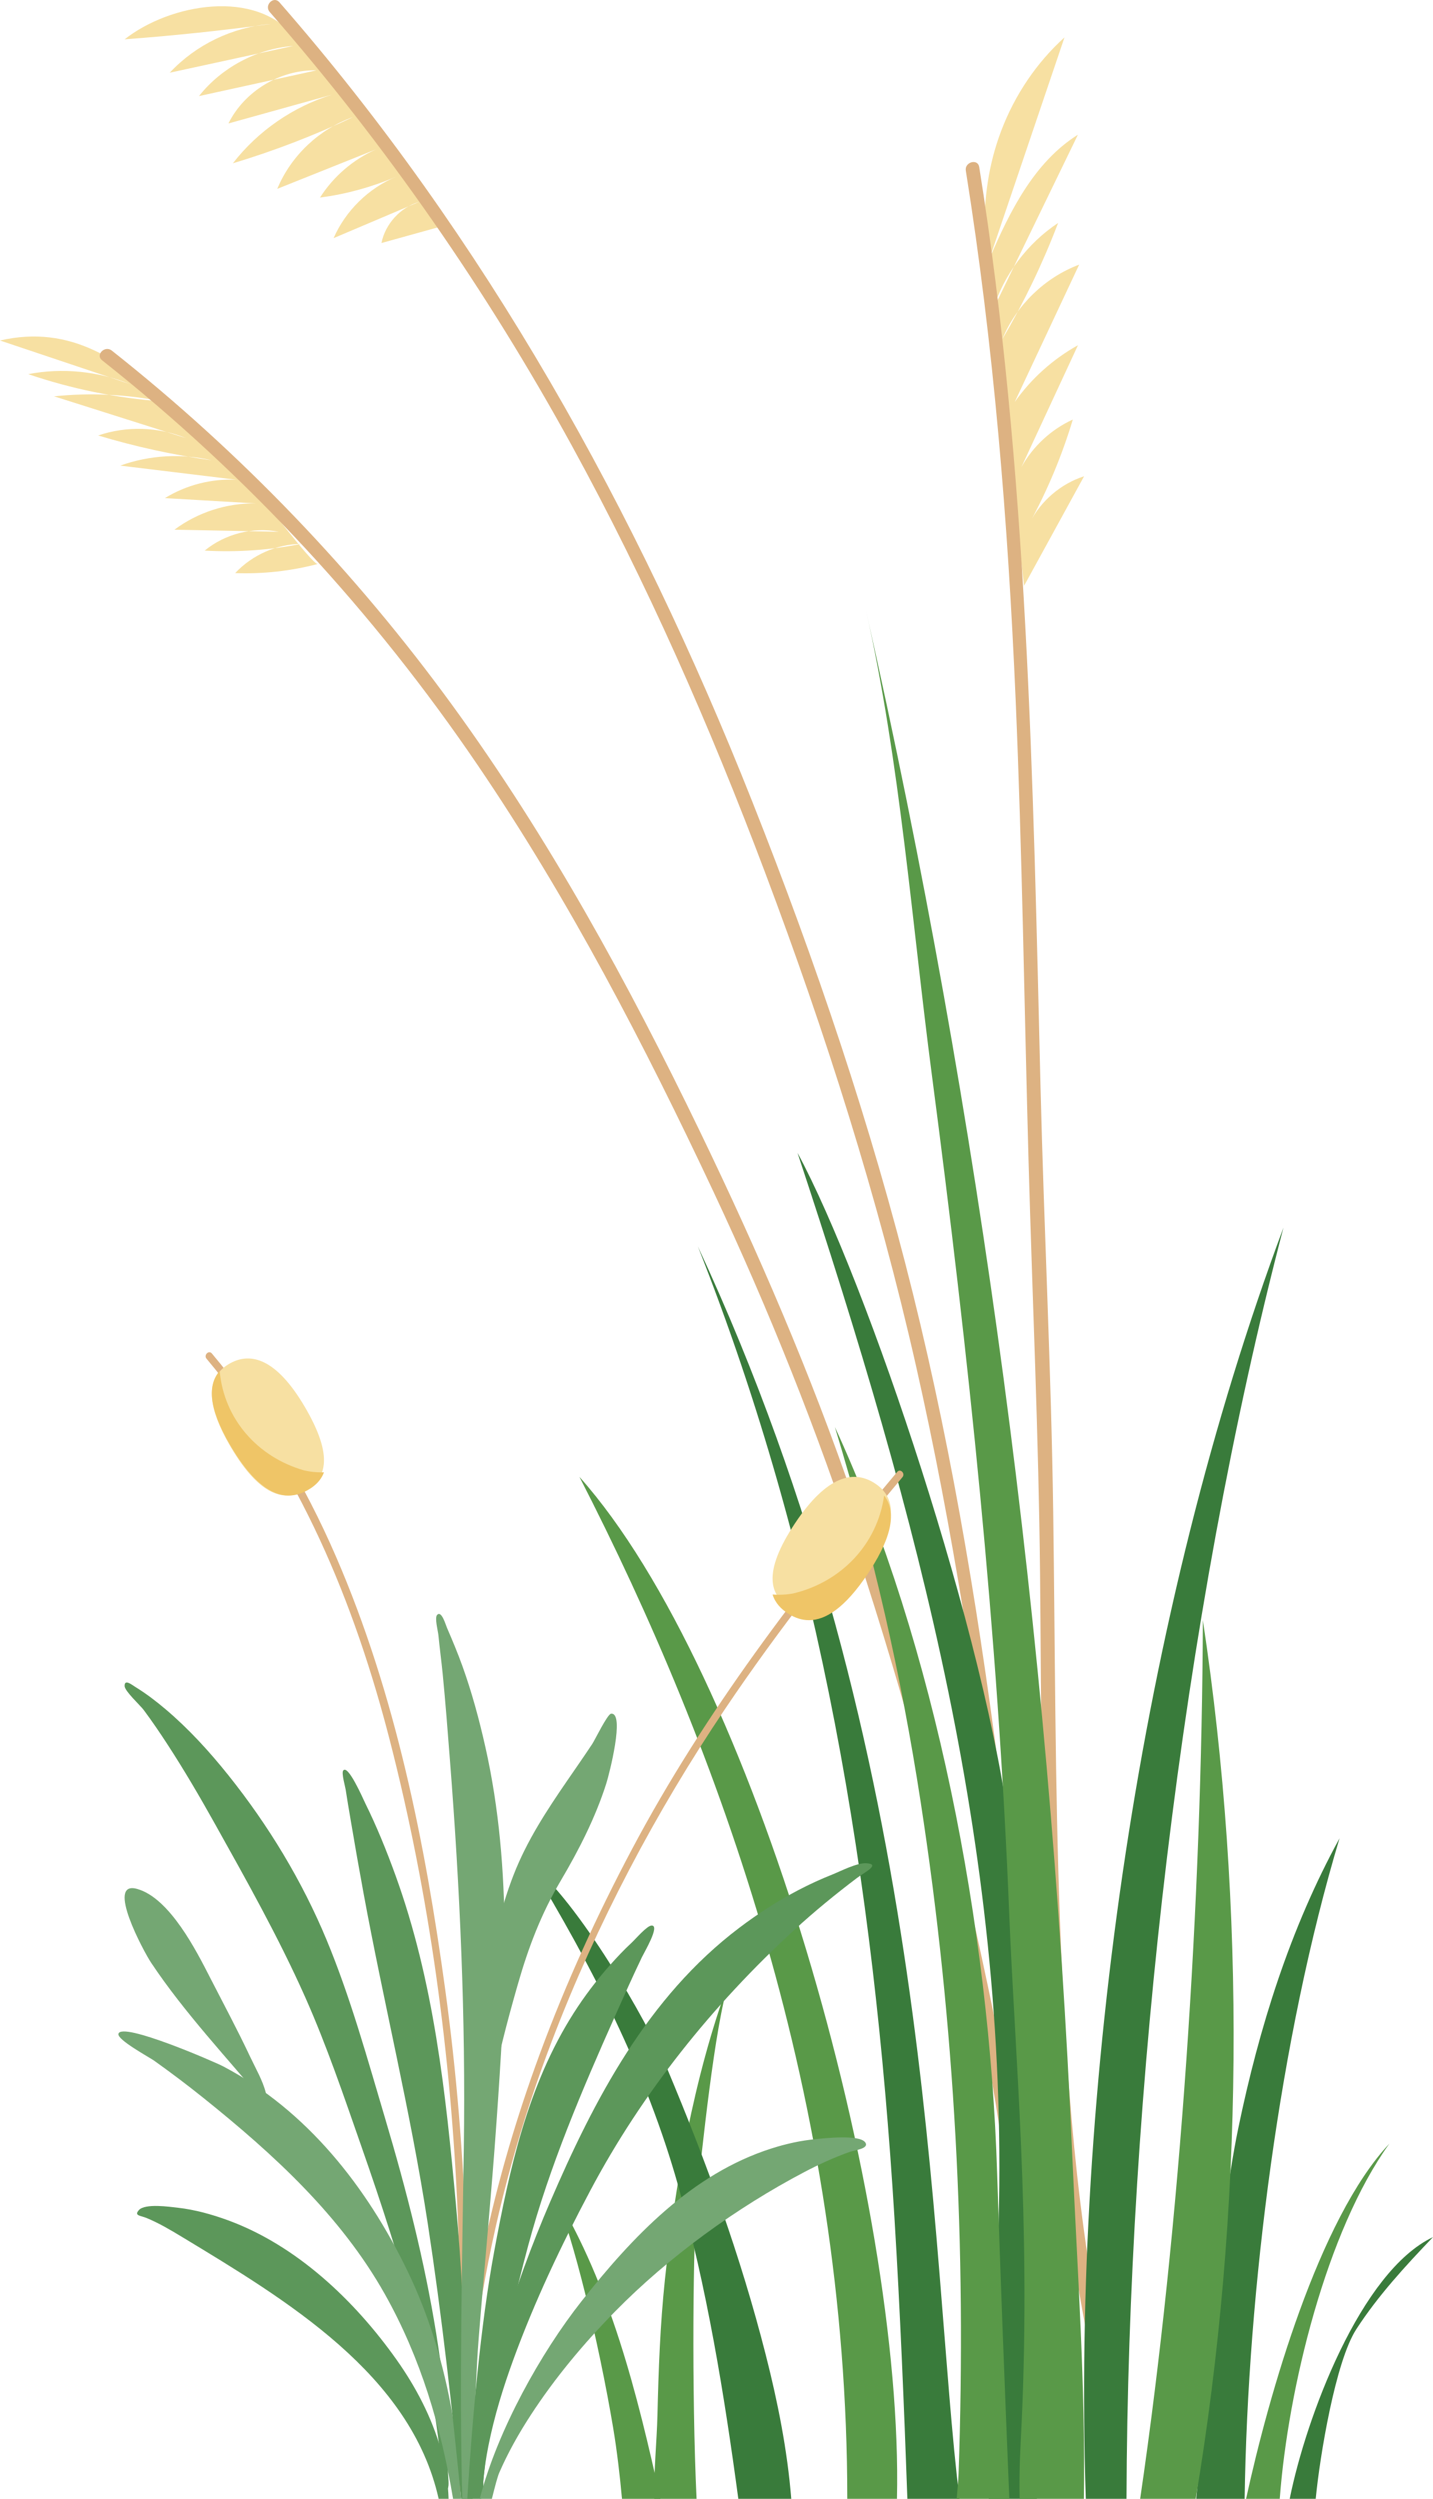 <svg xmlns="http://www.w3.org/2000/svg" width="230" height="401" viewBox="0 0 230 401">
  <g fill="none" fill-rule="evenodd">
    <g transform="matrix(-1 0 0 1 230 0)">
      <path fill="#F7E0A2" d="M59.146 6C63.143 17.798 67.14 29.598 71.137 41.397 67.89 33.824 63.964 25.991 56.989 21.614 61.54 30.992 66.09 40.369 70.642 49.747 68.88 44.077 65.114 39.053 60.168 35.778 62.626 42.236 65.629 48.486 69.13 54.44 66.887 48.984 62.307 44.538 56.79 42.467 60.239 49.816 63.687 57.166 67.136 64.515 64.492 60.765 60.992 57.622 56.982 55.398 60.01 61.921 63.037 68.442 66.065 74.964 64.215 71.626 61.276 68.907 57.808 67.325 59.532 73.064 61.851 78.622 64.718 83.882 62.947 80.378 59.735 77.631 56 76.429 59.21 82.285 62.419 88.143 65.629 94 67.246 80.705 68.862 67.409 70.479 54.112 71.875 42.64 73.517 32.145 69.317 21.027 67.16 15.316 63.675 10.095 59.146 6M210 6.314C202.132 5.724 194.281 4.899 186.463 3.841 192.619 4.307 198.562 7.163 202.756 11.67 196.15 10.237 189.543 8.803 182.935 7.369 188.803 7.827 194.426 10.821 198.067 15.423 191.776 14.046 185.486 12.667 179.195 11.289 185.013 11.149 190.766 14.617 193.337 19.813 187.789 18.272 182.242 16.73 176.694 15.188 182.97 17.124 188.615 21.03 192.624 26.207 186.018 24.218 179.561 21.736 173.328 18.786 178.764 20.703 183.304 25 185.499 30.306 180.204 28.19 174.908 26.073 169.613 23.955 173.3 25.58 176.484 28.314 178.639 31.706 174.427 31.153 170.292 30.02 166.391 28.346 170.846 30.2 174.531 33.814 176.459 38.218 171.877 36.273 167.294 34.328 162.712 32.384 165.735 33.276 168.161 35.923 168.776 39 165.518 38.096 162.259 37.192 159 36.288 166.871 26.22 174.749 16.157 182.614 6.084 188.868-1.926 202.751.595 210 6.314M230 54.642C223.046 56.973 216.093 59.305 209.14 61.638 214.29 59.554 220.023 58.993 225.47 60.04 218.512 62.413 211.26 63.889 203.94 64.421 209.651 63.277 215.53 62.998 221.322 63.6 214.261 65.837 207.198 68.076 200.136 70.313 204.59 68.482 209.689 68.327 214.243 69.885 208.274 71.681 202.17 73.014 196.002 73.868 200.85 72.734 206.012 73.033 210.703 74.72 204.483 75.476 198.261 76.231 192.041 76.987 196.044 76.785 200.099 77.827 203.531 79.934 198.656 80.22 193.782 80.504 188.906 80.789 193.566 80.697 198.242 82.2 202.003 85.004 196.418 85.114 190.834 85.225 185.249 85.336 189.393 84.525 193.864 85.66 197.148 88.357 191.964 88.652 186.745 88.289 181.65 87.281 185.608 87.32 189.524 89.052 192.255 91.97 187.798 92.133 183.319 91.638 179 90.505 179.8 90.715 188.836 78.654 190.021 77.369 193.957 73.102 198.094 69.027 202.412 65.162 210.514 57.911 218.534 52 230 54.642"/>
      <path fill="#DDB282" d="M212.06,56.257 C191.292,72.682 172.944,91.814 157.381,113.205 C141.838,134.568 129.14,157.812 117.669,181.551 C108.301,200.94 99.837,220.514 92.873,240.889 C85.134,263.531 78.53,286.604 73.344,309.96 C68.316,332.616 63.581,356.628 65.396,379.944 C65.504,381.346 67.711,381.358 67.601,379.944 C66.011,359.508 69.649,338.615 73.737,318.664 C78.519,295.339 84.862,272.31 92.258,249.679 C98.806,229.646 106.542,210.276 115.506,191.2 C126.584,167.629 138.634,144.423 153.293,122.842 C170.017,98.217 190.244,76.299 213.62,57.813 C214.731,56.933 213.161,55.386 212.06,56.257"/>
      <path fill="#DDB282" d="M185.162.358C152.129 38.147 127.741 82.001 109.274 128.592 99.075 154.324 90.155 180.62 83.493 207.509 76.83 234.392 72.458 261.688 69.04 289.158 65.241 319.7 62.116 350.325 59.007 380.945 58.863 382.356 61.059 382.347 61.201 380.945 66.691 326.886 70.987 272.104 83.016 219.025 89.116 192.111 97.466 165.861 107.187 140.059 116.041 116.556 126.159 93.506 138.236 71.487 151.878 46.616 168.062 23.255 186.714 1.918 187.642.854 186.096-.711 185.162.358M72.835 26.798C65.035 75.663 64.197 125.058 62.994 174.406 62.439 197.183 61.269 219.943 60.956 242.725 60.654 264.552 60.682 286.384 59.876 308.201 58.982 332.452 57.27 356.865 52.03 380.623 51.724 382.005 53.873 382.596 54.179 381.208 63.45 339.173 62.636 295.404 63.068 252.617 63.293 230.496 64.303 208.419 64.915 186.309 65.6 161.584 65.932 136.849 66.993 112.134 68.211 83.765 70.505 55.445 74.984 27.384 75.206 25.996 73.058 25.399 72.835 26.798"/>
      <path fill="#397B3B" d="M18.825,401 C18.155,394.052 15.636,378.918 12.31,373.783 C8.82,368.394 4.439,363.643 0,359 C11.599,364.492 20.36,387.872 23,401 L18.825,401"/>
      <path fill="#599948" d="M24.597,401 C23.284,383.398 17.117,358.026 7,344 C18.318,356.035 26.36,384.312 30,401 L24.597,401"/>
      <path fill="#397B3B" d="M30.233 401C29.743 367.463 24.591 326.942 15 295 22.926 309.452 27.924 325.411 31.27 341.607 34.549 357.485 36.301 384.441 38 401L30.233 401M49.193 401C48.986 335.647 40.486 260.043 24 197 47.051 258.739 57.915 334.877 55.724 401L49.193 401"/>
      <path fill="#599948" d="M38.086,401 C30.388,354.972 29.979,306.108 36.938,260 C37.105,304.728 40.488,356.594 47,401 L38.086,401"/>
      <path fill="#397B3B" d="M69.794,359.197 C70.289,373.579 70.072,387.012 71.312,401 L63.586,401 C62.634,364.359 62.157,343.616 67.759,295.217 C71.462,263.218 90.891,205.537 102,185 C82.435,244.038 67.712,298.65 69.794,359.197"/>
      <path fill="#599948" d="M68.007,307.353 C67.111,329.726 64.531,356.432 66.026,388.845 C66.163,391.818 66.47,396.402 66.345,401 L56.035,401 C55.765,382.654 57.109,363.978 57.899,345.866 C59.717,304.183 63.397,262.579 68.918,221.214 C74.441,179.85 81.807,138.725 91,98 C85.528,122.237 83.653,147.981 80.421,172.602 C74.55,217.338 69.812,262.263 68.007,307.353"/>
      <path fill="#397B3B" d="M84.363,401 L76,401 C80.917,361.187 79.649,282.422 118,200 C98.119,250.241 89.732,302.013 86.439,355.887 C85.521,370.913 84.906,385.956 84.363,401"/>
      <path fill="#599948" d="M76.147 396.983C76.181 397.994 76.314 399.405 76.452 401L68 401C68.698 384.136 69.448 364.917 69.958 348.716 71.186 309.624 79.785 264.182 96 229 89.715 249.732 85.4 268.625 82.242 289.102 76.701 325.035 74.885 360.651 76.147 396.983M86.036 401C84.939 353.219 109.031 268.374 137 237 114.467 280.842 93.997 337.476 94.01 401L86.036 401"/>
      <path fill="#599948" d="M118.198,401 C118.995,384.219 118.786,358.463 118.084,352.088 C117.368,345.597 115.308,325.057 113,318 C118.727,333.37 121.743,351.307 123.278,365.813 C124.042,373.043 124.306,380.32 124.478,387.587 C124.578,391.759 125.075,396.487 124.99,401 L118.198,401"/>
      <path fill="#397B3B" d="M111.498,401 L103,401 C103.628,393.185 105.169,385.457 107.099,377.877 C111.138,362.004 116.606,346.994 122.943,331.902 C126.108,324.365 137.233,305.03 145,299 C135.103,315.288 126.328,332.314 121.139,350.789 C116.526,367.217 113.774,384.096 111.498,401"/>
      <path fill="#599948" d="M130.169,401 L124,401 C127.739,384.044 132.033,366.788 141,352 C137.931,359.121 133.882,375.963 131.592,389.579 C130.947,393.425 130.489,397.502 130.169,401"/>
    </g>
    <g transform="translate(19 217)">
      <path fill="#74A773" d="M23.839,120.91 C17.654,113.461 10.62,106.035 5.25,97.963 C4.06,96.174 -2.106,84.719 2.986,86.118 C8.26,87.568 12.572,96.171 14.726,100.372 C16.892,104.598 19.138,108.78 21.159,113.08 C22.023,114.917 23.166,116.859 23.664,118.837 C23.73,119.097 24.26,121.41 23.839,120.91 C19.183,115.302 24.61,121.829 23.839,120.91"/>
      <path fill="#DDB282" d="M55.121,182.427 C56.828,155.729 56.102,128.923 52.476,102.398 C49.248,78.788 44.479,54.839 34.939,32.819 C29.859,21.096 23.281,10.042 15.007,0.201 C14.51,-0.39 13.655,0.456 14.148,1.042 C29.033,18.745 37.896,40.22 43.565,62.283 C49.949,87.123 53.4,112.824 54.47,138.399 C55.083,153.074 54.844,167.771 53.907,182.427 C53.858,183.192 55.072,183.19 55.121,182.427"/>
      <path fill="#F7E0A2" d="M29.893,8.719 C34.721,16.913 33.262,20.394 29.992,22.196 C26.723,23.997 22.751,23.213 18.054,15.244 C13.358,7.275 14.685,3.569 17.955,1.767 C21.223,-0.034 25.329,0.974 29.893,8.719"/>
      <path fill="#F7DF9E" d="M28,24.999 C28.7,24.999 29.367,24.63 30,24 C29.367,24.63 28.7,24.999 28,24.999"/>
      <path fill="#D69C53" d="M30,25.794 L30,25.794 C30.09,25.724 30.179,25.65 30.267,25.573 C30.179,25.65 30.09,25.724 30,25.794 M30.44,25.419 C30.585,25.285 30.726,25.146 30.863,25 C30.726,25.146 30.585,25.285 30.44,25.419"/>
      <path fill="#F7DF9E" d="M30.497,23.502 L30.497,23.502 C30.498,23.501 30.502,23.499 30.503,23.498 C30.5,23.499 30.498,23.501 30.497,23.502"/>
      <path fill="#D69C53" d="M30.498,23.502 C30.5,23.5 30.5,23.5 30.502,23.498 C30.5,23.5 30.5,23.5 30.498,23.502"/>
      <path fill="#F7DF9E" d="M18.14,17.273 C18.093,17.183 18.047,17.092 18,17 C18.047,17.092 18.093,17.183 18.14,17.273"/>
      <path fill="#EFC567" d="M27.314,23 C27.309,23 27.304,22.999 27.298,22.999 C24.66,22.992 21.66,21.036 18.293,15.5 C18.231,15.399 18.17,15.297 18.108,15.193 C18.101,15.181 18.094,15.17 18.088,15.159 C18.087,15.157 18.086,15.155 18.084,15.153 C18.077,15.141 18.071,15.13 18.064,15.119 C18.064,15.118 18.063,15.117 18.062,15.116 C18.056,15.105 18.049,15.094 18.043,15.082 C18.042,15.081 18.042,15.081 18.041,15.08 C18.034,15.069 18.027,15.057 18.02,15.045 C18.019,15.044 18.019,15.043 18.018,15.041 C18.011,15.03 18.004,15.018 17.998,15.006 C17.991,14.995 17.983,14.983 17.977,14.971 C17.977,14.97 17.975,14.968 17.974,14.968 C14.3,8.719 14.408,5.119 16.259,3 C16.926,10.66 22.303,16.811 29.779,18.954 C30.723,19.18 31.684,19.278 32.643,19.278 C32.762,19.278 32.881,19.277 33,19.274 C32.635,20.257 31.991,21.018 31.169,21.623 C31.16,21.63 31.152,21.636 31.143,21.642 C31.143,21.642 31.142,21.642 31.142,21.643 C31.138,21.646 31.134,21.649 31.13,21.652 C31.125,21.654 31.121,21.658 31.117,21.661 L31.116,21.662 C31.112,21.664 31.108,21.667 31.105,21.669 C31.104,21.67 31.104,21.67 31.103,21.671 C31.099,21.673 31.096,21.676 31.092,21.679 C31.091,21.68 31.09,21.68 31.089,21.681 C31.086,21.683 31.082,21.686 31.079,21.688 C31.078,21.689 31.077,21.69 31.076,21.69 C31.073,21.693 31.069,21.695 31.066,21.697 C31.064,21.698 31.063,21.699 31.062,21.7 C31.06,21.702 31.057,21.704 31.054,21.706 C31.052,21.707 31.05,21.709 31.048,21.71 C31.045,21.712 31.043,21.714 31.04,21.716 C31.039,21.716 31.037,21.718 31.035,21.719 C31.033,21.721 31.03,21.722 31.028,21.724 C31.027,21.725 31.025,21.726 31.024,21.727 C31.023,21.727 31.022,21.728 31.021,21.729 C31.019,21.731 31.016,21.732 31.013,21.734 C31.012,21.735 31.01,21.736 31.008,21.738 C31.006,21.739 31.005,21.74 31.004,21.741 C31,21.744 30.996,21.746 30.992,21.749 C30.991,21.75 30.989,21.751 30.987,21.752 C30.985,21.753 30.984,21.755 30.982,21.756 C30.98,21.757 30.979,21.759 30.977,21.759 C30.973,21.762 30.969,21.765 30.965,21.768 C30.964,21.768 30.963,21.769 30.962,21.77 C30.959,21.772 30.957,21.773 30.954,21.775 C30.953,21.776 30.953,21.776 30.952,21.776 C30.947,21.78 30.941,21.784 30.936,21.787 C30.932,21.79 30.93,21.791 30.927,21.794 L30.926,21.794 C30.921,21.798 30.915,21.802 30.909,21.805 L30.908,21.805 C30.9,21.811 30.891,21.817 30.882,21.823 C30.882,21.824 30.882,21.824 30.881,21.824 C30.879,21.826 30.876,21.827 30.874,21.829 C30.872,21.83 30.872,21.83 30.87,21.831 C30.726,21.926 30.579,22.016 30.426,22.104 C30.425,22.104 30.425,22.104 30.424,22.105 C30.406,22.115 30.388,22.126 30.369,22.136 C30.367,22.137 30.366,22.137 30.364,22.139 C30.361,22.141 30.357,22.143 30.353,22.145 C30.351,22.146 30.349,22.147 30.347,22.149 C30.344,22.15 30.342,22.151 30.34,22.152 C30.339,22.153 30.337,22.154 30.335,22.154 C30.331,22.157 30.327,22.159 30.323,22.162 C30.322,22.162 30.32,22.164 30.318,22.164 C30.316,22.165 30.314,22.166 30.312,22.167 C30.31,22.169 30.306,22.171 30.303,22.173 C30.301,22.173 30.299,22.175 30.297,22.176 C30.294,22.178 30.29,22.179 30.288,22.181 C30.286,22.182 30.284,22.182 30.284,22.183 C30.28,22.186 30.275,22.188 30.271,22.19 C30.263,22.195 30.254,22.199 30.245,22.204 C30.153,22.254 30.059,22.302 29.965,22.348 C29.127,22.758 28.244,22.999 27.317,22.999 C27.315,22.999 27.314,23 27.314,23"/>
      <path fill="#DDB282" d="M56.769,182.25 C55.157,172.016 56.691,161.1 58.441,150.996 C60.837,137.151 64.619,123.506 69.636,110.389 C76.766,91.751 86.216,73.826 97.341,57.295 C106.079,44.311 115.794,32.016 125.851,20.044 C126.342,19.46 125.504,18.61 125.009,19.199 C109.151,38.076 94.086,57.82 82.48,79.667 C71.206,100.89 62.499,123.411 57.951,147.079 C56.665,153.765 55.683,160.53 55.238,167.327 C54.906,172.393 54.829,177.539 55.62,182.567 C55.74,183.325 56.888,183.003 56.769,182.25"/>
      <path fill="#F7E0A2" d="M108.651,27.376 C103.272,35.441 104.577,39.043 107.822,41.033 C111.068,43.023 115.173,42.427 120.405,34.582 C125.637,26.739 124.48,22.916 121.234,20.925 C117.989,18.936 113.737,19.753 108.651,27.376"/>
      <path fill="#F7DF9E" d="M111,42.735 C109.922,42.735 108.925,42.458 108,42 C108.925,42.458 109.923,42.735 111,42.735"/>
      <path fill="#EFC567" d="M110.844,43 C110.844,43 110.843,43 110.842,43 C109.697,42.999 108.636,42.636 107.653,42.036 C107.641,42.029 107.628,42.021 107.616,42.014 C107.612,42.011 107.607,42.008 107.603,42.006 C107.602,42.005 107.601,42.004 107.6,42.004 C106.375,41.243 105.424,40.253 105,38.881 C105.343,38.906 105.687,38.92 106.033,38.92 C106.786,38.92 107.542,38.856 108.292,38.714 C116.009,36.887 121.811,30.836 122.905,23 C124.665,25.261 124.587,28.945 120.558,35.136 C120.557,35.137 120.557,35.138 120.556,35.139 C120.541,35.162 120.526,35.186 120.511,35.209 C120.509,35.21 120.508,35.213 120.507,35.214 C120.494,35.235 120.479,35.257 120.464,35.279 C120.462,35.282 120.46,35.286 120.458,35.29 C120.451,35.3 120.444,35.31 120.437,35.32 C120.436,35.322 120.435,35.323 120.435,35.325 C120.428,35.335 120.421,35.345 120.414,35.356 C120.413,35.357 120.412,35.359 120.41,35.361 C120.403,35.372 120.396,35.383 120.389,35.394 C120.388,35.395 120.386,35.398 120.385,35.4 C120.378,35.411 120.37,35.423 120.362,35.434 C116.668,41.01 113.529,42.996 110.852,43 C110.85,43 110.847,43 110.844,43"/>
      <path fill="#5C975A" d="M53,184 C52.919,181.336 52.5,178.694 51.772,176.127 C50.293,170.909 47.759,166.059 44.612,161.622 C37.931,152.201 28.63,143.329 17.54,139.282 C14.969,138.344 12.291,137.6 9.561,137.289 C8.279,137.142 4.293,136.548 3.292,137.665 C2.464,138.589 3.562,138.533 4.532,138.937 C6.509,139.758 8.356,140.848 10.179,141.951 C26.975,152.113 46.928,163.999 51.406,184 L53,184"/>
      <path fill="#5C975A" d="M52.13,182.543 C50.954,163.618 45.269,145.386 39.047,127.573 C36.216,119.47 33.44,111.246 29.94,103.396 C25.699,93.885 20.507,84.652 15.427,75.561 C13.03,71.271 10.542,67.022 7.859,62.901 C6.641,61.031 5.383,59.179 4.048,57.387 C3.53,56.693 1.026,54.393 1.001,53.579 C0.963,52.372 2.149,53.362 2.818,53.775 C4.525,54.828 6.121,56.056 7.646,57.351 C11.341,60.491 14.636,64.108 17.657,67.885 C24.083,75.921 29.493,84.846 33.432,94.335 C37.296,103.648 40.007,113.516 42.876,123.167 C46.228,134.443 49.149,145.876 51.016,157.493 C51.851,162.687 52.489,167.929 52.769,173.184 C52.887,175.405 52.932,177.633 52.907,179.858 C52.901,180.389 53.152,181.939 52.854,182.348 C52.856,182.343 52.206,183.677 52.13,182.543"/>
      <path fill="#74A773" d="M53.72,184 L55,184 C54.947,183.156 54.82,182.283 54.792,181.613 C54.635,177.91 54.255,174.189 53.626,170.536 C52.251,162.55 49.938,154.741 46.393,147.416 C39.898,133.996 30.297,121.684 16.802,114.591 C15.527,113.921 0.523,107.381 0.008,109.378 C-0.238,110.332 4.953,113.126 5.765,113.705 C8.436,115.611 11.059,117.588 13.616,119.639 C24.874,128.666 35.68,138.547 42.773,151.163 C48.552,161.443 51.8,172.505 53.72,184"/>
      <path fill="#5C975A" d="M55.01,184 L55.977,184 C56.009,182.453 55.998,180.902 56,179.358 C56.005,174.997 55.916,170.636 55.811,166.278 C55.576,156.468 55.078,146.661 54.189,136.889 C52.551,118.906 50.651,100.97 44.465,83.911 C43.044,79.994 41.471,76.111 39.624,72.376 C39.296,71.711 36.839,66.016 36.073,67.148 C35.793,67.563 36.406,69.697 36.478,70.181 C36.724,71.824 37.013,73.461 37.288,75.101 C37.954,79.058 38.647,83.013 39.376,86.959 C42.643,104.665 46.954,122.132 49.674,139.938 C51.91,154.573 53.557,169.27 55.01,184"/>
      <path fill="#74A773" d="M52.045,51.547 C52.499,56.162 52.85,60.781 53.211,65.403 C54.834,86.107 55.752,106.902 55.444,127.663 C55.194,144.551 54.702,166.374 55.202,184 L56.862,184 C56.861,180.713 56.847,177.016 56.931,175.61 C57.241,170.459 57.416,163.379 57.83,158.235 C58.759,146.655 59.883,135.091 60.692,123.502 C62.098,103.38 63.359,83.186 58.9,63.338 C57.911,58.94 56.728,54.543 55.193,50.293 C54.454,48.245 53.607,46.222 52.742,44.222 C52.529,43.73 51.862,41.366 51.151,42.163 C50.734,42.628 51.306,44.786 51.363,45.387 C51.559,47.444 51.842,49.491 52.045,51.547"/>
      <path fill="#74A773" d="M57.787,132.477 C56.222,122.221 57.193,111.762 58.94,101.583 C59.975,95.559 61.2,89.607 63.431,83.877 C65.567,78.389 68.742,73.542 72.084,68.684 C73.418,66.744 74.766,64.812 76.065,62.85 C76.454,62.265 78.499,58.061 79.078,58.004 C81.351,57.779 78.763,67.791 78.309,69.215 C76.571,74.669 73.936,79.834 71.018,84.776 C67.838,90.16 65.814,95.496 64.105,101.467 C62.368,107.532 60.747,113.645 59.705,119.864 C59.24,122.642 58.873,125.434 58.673,128.242 C58.604,129.21 58.863,130.633 58.536,131.549 C58.7,131.087 58.043,134.196 57.787,132.477"/>
      <path fill="#5C975A" d="M58.234,184 C58.923,178.009 59.73,170.003 60.272,167.237 C61.847,159.2 63.665,151.213 65.791,143.306 C69.199,130.628 74.448,118.334 79.781,106.376 C81.173,103.256 82.564,100.133 84.042,97.052 C84.422,96.261 87.008,91.921 85.567,92.001 C84.815,92.043 82.97,94.213 82.374,94.763 C81.139,95.904 80.004,97.114 78.887,98.373 C76.741,100.789 74.77,103.385 73.034,106.118 C65.685,117.691 62.771,131.057 60.3,144.402 C58.129,156.129 56.792,171.254 56,184 L58.234,184"/>
      <path fill="#5C975A" d="M120.108,82.007 C118.563,81.888 115.92,83.288 114.587,83.815 C112.746,84.545 110.942,85.375 109.19,86.289 C105.831,88.041 102.649,90.101 99.641,92.377 C84.927,103.512 76.343,119.976 69.274,136.412 C63.781,149.183 57.348,167.893 57,183 L58.632,183 C58.595,182.079 58.566,181.372 58.574,181.262 C58.713,179.312 59.018,177.375 59.399,175.458 C60.333,170.76 61.75,166.167 63.393,161.663 C66.797,152.327 71.092,143.292 75.76,134.501 C84.072,118.845 95.373,104.756 108.529,92.669 C111.725,89.733 115.092,86.981 118.561,84.358 C119.698,83.498 122.394,82.184 120.108,82.007"/>
      <path fill="#74A773" d="M119.859,126.782 C118.91,125.497 113.219,126.153 111.894,126.28 C109.482,126.51 107.122,127.043 104.816,127.778 C92.031,131.85 82.438,142.023 74.318,152.316 C67.861,160.501 60.86,172.942 58,184 L59.949,184 C60.399,182.167 60.859,180.437 61.115,179.846 C62.517,176.616 64.253,173.53 66.172,170.582 C70.075,164.585 74.699,159.049 79.705,153.952 C88.35,145.148 99.167,137.311 110.082,131.571 C112.45,130.326 114.882,129.208 117.406,128.318 C118.14,128.06 120.612,127.805 119.859,126.782"/>
    </g>
  </g>
</svg>
